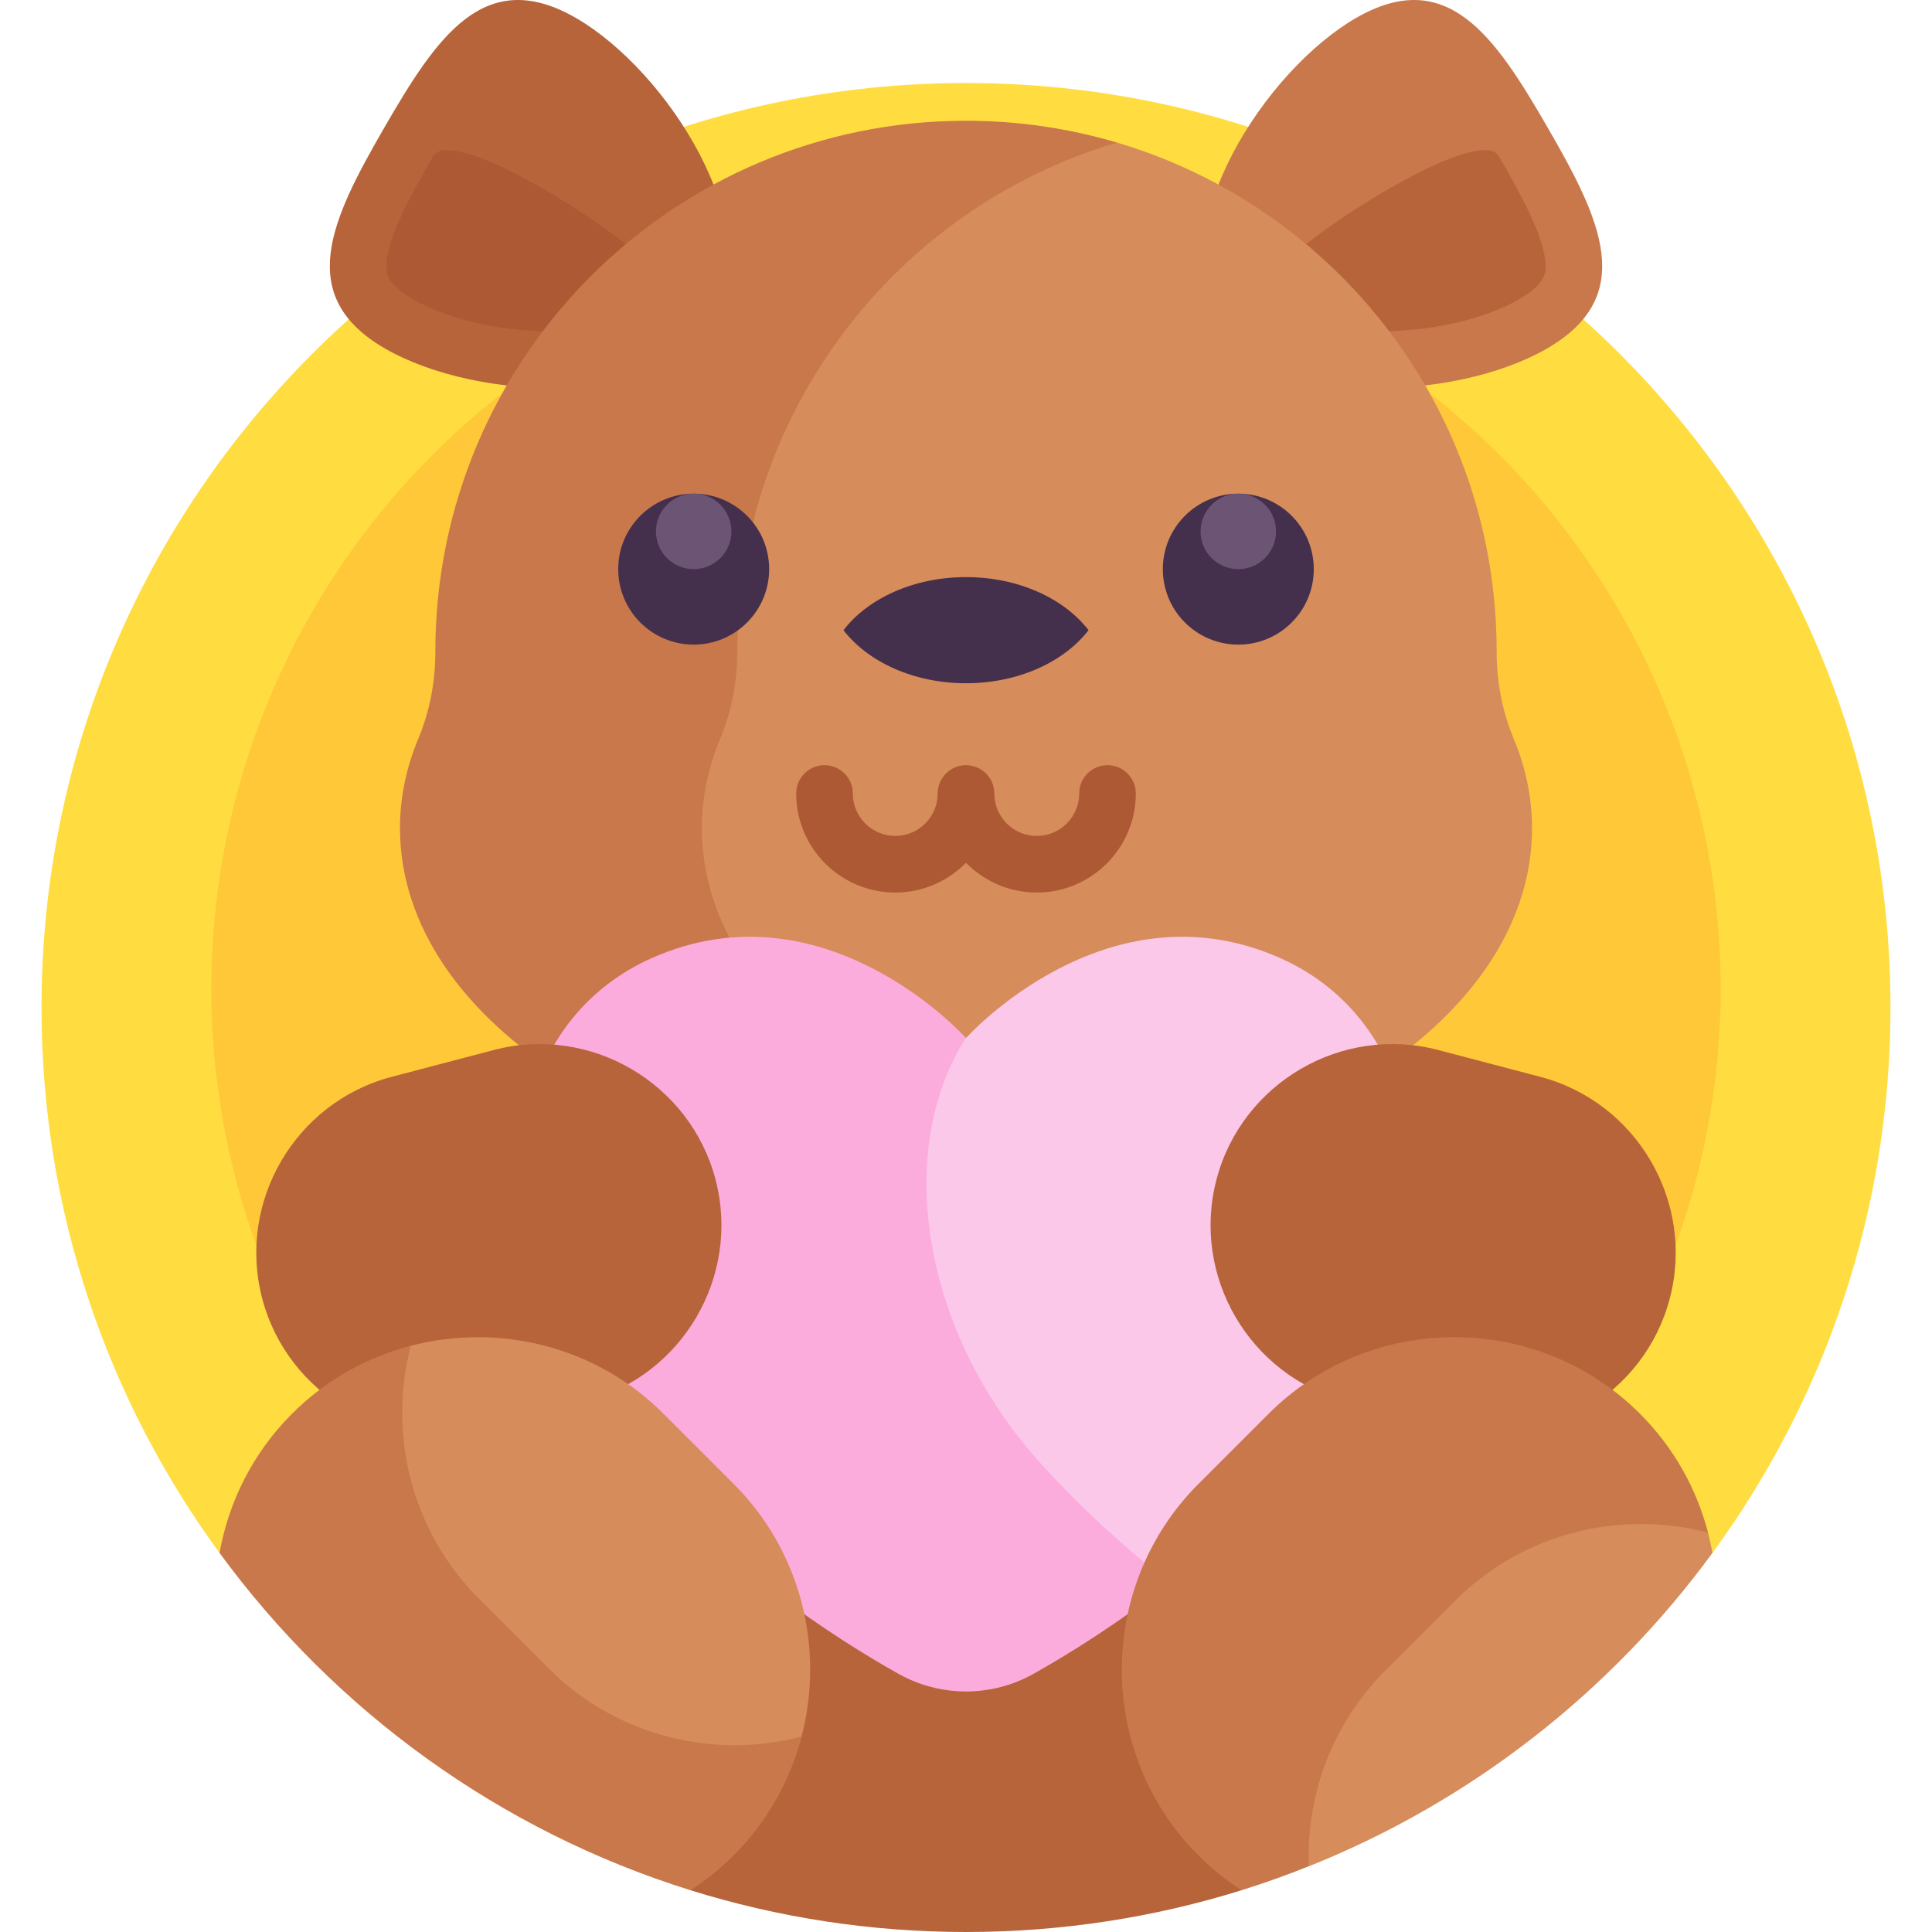 <?xml version="1.0" encoding="UTF-8"?>
<svg xmlns="http://www.w3.org/2000/svg" id="Capa_1" viewBox="0 0 512 512">
  <g>
    <g>
      <path d="m453.818 411.543c29.658-40.52 47.182-90.481 47.182-144.543 0-135.31-109.69-245-245-245s-245 109.69-245 245c0 54.062 17.524 104.023 47.182 144.544z" fill="#ffdd40"></path>
    </g>
    <g>
      <circle cx="256" cy="262" fill="#ffc839" r="200"></circle>
    </g>
    <g>
      <path d="m182.967 500.928c23.067 7.194 47.597 11.072 73.033 11.072 25.433 0 49.96-3.877 73.025-11.07v-138.404h-146.058z" fill="#b7643b"></path>
    </g>
    <g>
      <path d="m359.358 4.767c-24.194 13.968-50.773 55.464-36.805 79.658s63.194 21.923 87.388 7.955 14.193-34.345.225-58.539c-13.968-24.193-26.614-43.042-50.808-29.074z" fill="#c9784b"></path>
    </g>
    <g>
      <path d="m152.642 4.767c24.194 13.968 50.773 55.464 36.805 79.658s-63.194 21.923-87.388 7.955-14.193-34.345-.225-58.539 26.614-43.042 50.808-29.074z" fill="#b7643b"></path>
    </g>
    <g>
      <path d="m145.695 87.793c-13.11 0-27.295-3.298-36.137-8.403-7.793-4.5-7.392-7.741-7.037-10.601.894-7.213 6.567-17.515 12.302-27.448 5.688-9.852 65.209 29.387 61.632 35.583-3.87 6.705-15.657 10.869-30.76 10.869z" fill="#ad5934"></path>
    </g>
    <g>
      <path d="m366.305 87.793c13.11 0 27.295-3.298 36.137-8.403 7.793-4.5 7.392-7.741 7.037-10.601-.894-7.213-6.567-17.515-12.302-27.448-5.688-9.852-65.209 29.387-61.632 35.583 3.87 6.705 15.657 10.869 30.76 10.869z" fill="#b7643b"></path>
    </g>
    <g>
      <path d="m296 37.781c-12.68-3.755-26.102-5.781-40-5.781-77.665 0-140.625 62.96-140.625 140.625v.133c.008 7.917-1.495 15.754-4.541 23.062-3.153 7.564-4.834 15.499-4.834 23.68 0 51.777 67.157 93.75 150 93.75 13.853 0 27.265-1.179 40-3.376z" fill="#c9784b"></path>
    </g>
    <g>
      <path d="m406 219.5c0-8.181-1.681-16.116-4.834-23.68-3.046-7.308-4.549-15.145-4.541-23.062 0-.044 0-.089 0-.133 0-63.767-42.448-117.612-100.625-134.844-58.178 17.232-100.625 71.076-100.625 134.844v.133c.008 7.917-1.495 15.754-4.541 23.062-3.153 7.564-4.834 15.499-4.834 23.68 0 43.114 46.569 79.425 109.982 90.37 63.429-10.938 110.018-47.248 110.018-90.37z" fill="#d68c5b"></path>
    </g>
    <g>
      <circle cx="328.165" cy="150.83" fill="#442f4c" r="20"></circle>
    </g>
    <g>
      <circle cx="328.165" cy="140.83" fill="#6c5475" r="10"></circle>
    </g>
    <g>
      <circle cx="183.835" cy="150.83" fill="#442f4c" r="20"></circle>
    </g>
    <g>
      <circle cx="183.835" cy="140.83" fill="#6c5475" r="10"></circle>
    </g>
    <path d="m293.5 202.785c-4.143 0-7.5 3.357-7.5 7.5 0 6.203-5.047 11.25-11.25 11.25s-11.25-5.047-11.25-11.25c0-4.143-3.357-7.5-7.5-7.5-4.142 0-7.5 3.357-7.5 7.5 0 6.203-5.047 11.25-11.25 11.25s-11.25-5.047-11.25-11.25c0-4.143-3.358-7.5-7.5-7.5s-7.5 3.357-7.5 7.5c0 14.475 11.776 26.25 26.25 26.25 7.34 0 13.982-3.031 18.75-7.904 4.768 4.872 11.41 7.904 18.75 7.904 14.475 0 26.25-11.775 26.25-26.25 0-4.142-3.357-7.5-7.5-7.5z" fill="#ad5934"></path>
    <g>
      <path d="m256 152.941c-13.878 0-25.986 5.658-32.471 14.062 6.485 8.404 18.593 14.062 32.471 14.062s25.986-5.658 32.471-14.062c-6.485-8.403-18.593-14.062-32.471-14.062z" fill="#442f4c"></path>
    </g>
    <g>
      <g>
        <path d="m339.28 253.906c-46.023-20.455-83.28 21.185-83.28 21.185s-.01-.011-.025-.027c-53.932 30.72-35.212 144.419 54.015 144.427 11.207-8.754 23.055-19.334 34.403-31.898 40.91-45.293 40.91-113.232-5.113-133.687z" fill="#fcc8ea"></path>
      </g>
      <g>
        <path d="m275.606 387.593c-31.373-34.735-38.684-82.788-19.631-112.529-1.032-1.14-37.883-41.324-83.256-21.158-46.023 20.455-46.023 88.394-5.114 133.687 25.206 27.906 52.907 46.106 70.46 55.967 11.141 6.259 24.726 6.259 35.867 0 9.653-5.423 22.378-13.374 36.066-24.068-11.201-8.752-23.048-19.339-34.392-31.899z" fill="#fcacdc"></path>
      </g>
    </g>
    <g>
      <path d="m155.318 371.308-27.076 7.116c-25.588 6.725-52.026-8.708-58.751-34.296-6.725-25.588 8.708-52.026 34.296-58.751l27.076-7.116c25.588-6.725 52.026 8.708 58.751 34.296 6.726 25.588-8.708 52.026-34.296 58.751z" fill="#b7643b"></path>
    </g>
    <g>
      <path d="m356.682 371.308 27.076 7.116c25.588 6.725 52.026-8.708 58.751-34.296 6.725-25.588-8.708-52.026-34.296-58.751l-27.076-7.116c-25.588-6.725-52.026 8.708-58.751 34.296-6.726 25.588 8.708 52.026 34.296 58.751z" fill="#b7643b"></path>
    </g>
    <g>
      <g>
        <path d="m452.646 406.158h.004c-3.014-11.554-9.007-22.473-18.015-31.481-27.075-27.075-71.381-27.075-98.456 0l-18.581 18.581c-27.076 27.075-27.076 71.381 0 98.456 3.539 3.539 7.377 6.606 11.428 9.216 6.069-1.892 12.024-4.038 17.879-6.381z" fill="#c9784b"></path>
      </g>
      <g>
        <path d="m453.818 411.543c-.323-1.807-.707-3.604-1.172-5.386-23.171-6.043-48.905-.05-66.971 18.017l-18.581 18.581c-14.198 14.198-20.935 33.131-20.238 51.834 43.011-17.186 80.001-46.211 106.962-83.046z" fill="#d68c5b"></path>
      </g>
    </g>
    <g>
      <g>
        <path d="m77.383 374.658c-10.403 10.403-16.792 23.351-19.201 36.886 30.618 41.832 74.172 73.599 124.785 89.384 4.06-2.617 7.907-5.687 11.453-9.233 9.008-9.008 15.001-19.928 18.015-31.482l-103.57-103.571c-11.554 3.014-22.473 9.007-31.482 18.016z" fill="#c9784b"></path>
      </g>
      <g>
        <path d="m108.864 356.646c-6.043 23.171-.05 48.905 18.016 66.971l18.581 18.581c18.065 18.065 43.796 24.058 66.965 18.017 6.049-23.173.062-48.908-18.006-66.976l-18.581-18.581c-18.067-18.068-43.802-24.059-66.975-18.012z" fill="#d68c5b"></path>
      </g>
    </g>
  </g>
  <g></g>
  <g></g>
  <g></g>
  <g></g>
  <g></g>
  <g></g>
  <g></g>
  <g></g>
  <g></g>
  <g></g>
  <g></g>
  <g></g>
  <g></g>
  <g></g>
  <g></g>
</svg>
